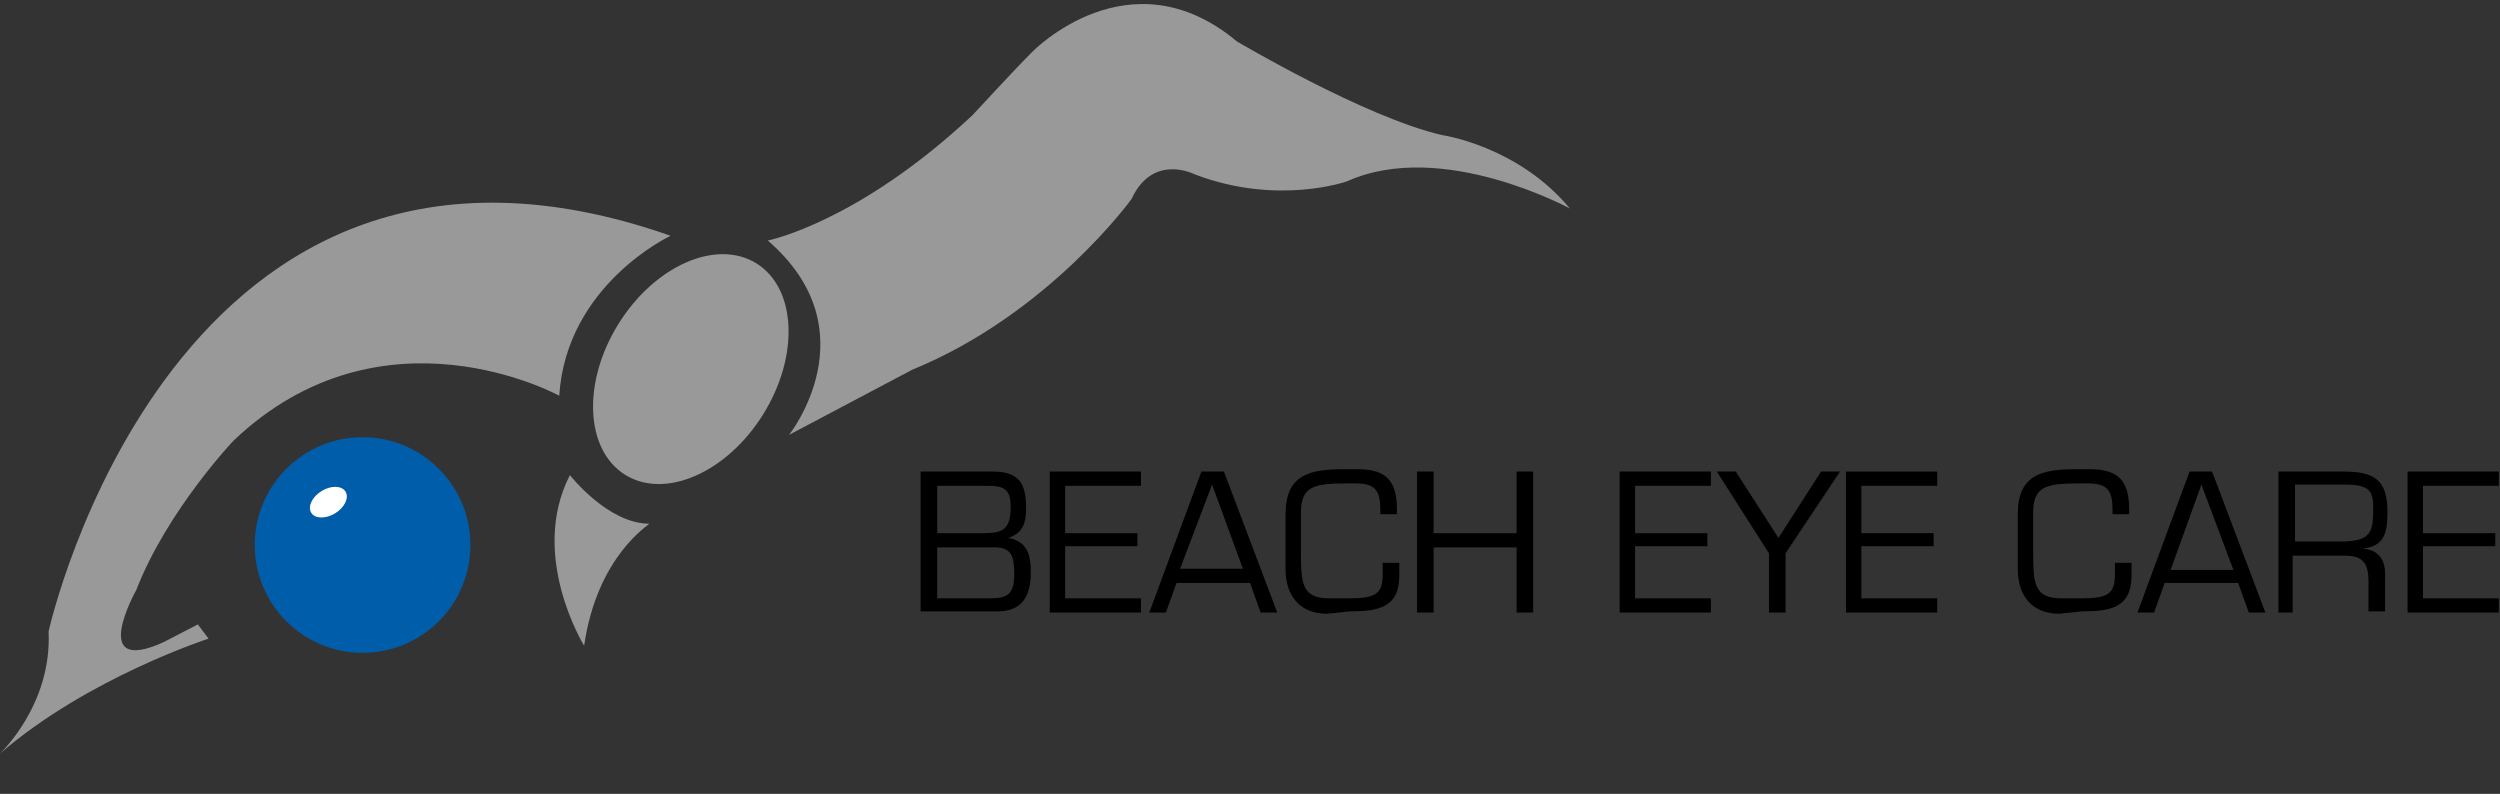 <?xml version="1.0" encoding="utf-8"?>
<!-- Generator: Adobe Illustrator 22.0.1, SVG Export Plug-In . SVG Version: 6.00 Build 0)  -->
<svg version="1.1" id="Layer_1" xmlns="http://www.w3.org/2000/svg" xmlns:xlink="http://www.w3.org/1999/xlink" x="0px" y="0px"
	 viewBox="0 0 211 67" style="enable-background:new 0 0 211 67;" xml:space="preserve">
<rect x="0" y="0" width="211" height="67" fill="#333333" stroke="none"/>
<style type="text/css">
	.st0{fill:#005DAA;}
	.st1{fill:#FFFFFF;}
	.st2{fill:#999999;}
</style>
<circle class="st0" cx="30.6" cy="46" r="9.1"/>
<ellipse transform="matrix(0.851 -0.525 0.525 0.851 -18.118 20.843)" class="st1" cx="27.7" cy="42.4" rx="1.7" ry="1.1"/>
<g>
	<path d="M77.7,51.7V39.8h6.1c2.3,0,2.8,1.1,2.8,3.1c0,1.3-0.3,2.1-1.5,2.5v0c1.6,0.3,1.9,1.4,1.9,2.9c0,2.1-0.8,3.3-2.8,3.3H77.7z
		 M79.1,45h4c1.6,0,2.2-0.4,2.2-2.2c0-1.6-0.6-1.8-2.1-1.8h-4.1L79.1,45L79.1,45z M79.1,50.5h4.3c1.5,0,2.2-0.2,2.2-2
		c0-1.6-0.2-2.4-2-2.3h-4.5C79.1,46.2,79.1,50.5,79.1,50.5z"/>
	<path d="M89.9,45h6.1v1.1h-6.1v4.4h6.4v1.2h-7.7V39.8h7.7V41h-6.4V45z"/>
	<path d="M99.3,49.2l-0.9,2.5h-1.4l4.4-11.9h1.9l4.5,11.9h-1.4l-0.9-2.5H99.3z M102.3,40.9L99.6,48h5.3L102.3,40.9z"/>
	<path d="M112,51.8c-2.2,0-3.5-1.4-3.5-3.8v-4.6c0-3.4,2.1-3.8,5-3.8h1.1c2.5,0,3.3,1.1,3.3,3.4v0.4h-1.4v-0.3
		c0-1.7-0.4-2.3-2.1-2.3h-0.8c-2.8,0-3.8,0.3-3.8,2.5v3.3c0,2.7,0.1,3.9,2.4,3.9h1.6c2.2,0,2.9-0.3,2.9-2v-1h1.4v1.1
		c0,2.7-1.8,3-4.2,3L112,51.8L112,51.8z"/>
	<path d="M129.4,51.7H128v-5.5h-7v5.5h-1.4V39.8h1.4V45h7v-5.2h1.4V51.7z"/>
	<path d="M138,45h6.1v1.1H138v4.4h6.4v1.2h-7.7V39.8h7.7V41H138V45z"/>
	<path d="M150.7,46.7v5h-1.4v-5l-4.4-6.9h1.6l3.6,5.6l3.6-5.6h1.6L150.7,46.7z"/>
	<path d="M157.1,45h6.1v1.1h-6.1v4.4h6.4v1.2h-7.7V39.8h7.7V41h-6.4V45z"/>
	<path d="M173.8,51.8c-2.2,0-3.5-1.4-3.5-3.8v-4.6c0-3.4,2.1-3.8,5-3.8h1.1c2.5,0,3.3,1.1,3.3,3.4v0.4h-1.4v-0.3
		c0-1.7-0.4-2.3-2.1-2.3h-0.8c-2.8,0-3.8,0.3-3.8,2.5v3.3c0,2.7,0.1,3.9,2.4,3.9h1.6c2.2,0,2.9-0.3,2.9-2v-1h1.4v1.1
		c0,2.7-1.8,3-4.2,3L173.8,51.8L173.8,51.8z"/>
	<path d="M182.7,49.2l-0.9,2.5h-1.4l4.4-11.9h1.9l4.5,11.9h-1.4l-0.9-2.5H182.7z M185.8,40.9l-2.6,7.2h5.3L185.8,40.9z"/>
	<path d="M193.7,51.7h-1.4V39.8h5.5c2.6,0,3.7,0.7,3.7,3.4c0,1.7-0.2,2.9-2.1,3.1v0c1.3,0.1,1.9,0.9,1.9,2.1v3.2h-1.4v-2.5
		c0-1.5-0.4-2.2-2-2.2h-4.4V51.7z M197.9,45.7c2.1-0.1,2.4-0.7,2.4-2.7c0-1.5-0.2-2.1-2.4-2.1h-4.2v4.8
		C193.7,45.7,197.9,45.7,197.9,45.7z"/>
	<path d="M204.5,45h6.1v1.1h-6.1v4.4h6.4v1.2h-7.7V39.8h7.7V41h-6.4V45z"/>
</g>
<g>
	<path class="st2" d="M0,63.6c0,0,4.4-4.1,4.1-10.3c0,0,10.6-48.1,52.5-33.4c0,0-8.8,4.1-9.4,13.5c0,0-14.9-8.2-27.5,3.8
		c0,0-5.6,5.9-8.2,12.6c0,0-4.1,7.3,2.3,4.4l2.9-1.5l0.9,1.2C17.6,53.9,7.4,57.2,0,63.6z"/>
	<path class="st2" d="M49.3,54.5c0,0-4.7-7.6-1.2-14.4c0,0,3.2,4.1,6.7,4.1C54.8,44.3,50.4,46.9,49.3,54.5z"/>
	<path class="st2" d="M66.6,36.7c0,0,7-8.8-1.8-16.4c0,0,7.6-1.5,17.3-10.6c0,0,3.5-3.8,5-5.3c0,0,8.2-8.5,17.3-0.9
		c0,0,10.8,6.4,17.3,7.9c0,0,6.4,0.9,10.8,6.2c0,0-10.8-5.9-18.8-2.3c0,0-5.9,2.1-12.9-0.6c0,0-3.5-1.8-5.3,2.1c0,0-7,9.7-18.5,14.4
		L66.6,36.7z"/>
	<ellipse transform="matrix(0.527 -0.85 0.85 0.527 1.146 64.318)" class="st2" cx="58.3" cy="31.1" rx="10.5" ry="7.2"/>
</g>
</svg>
